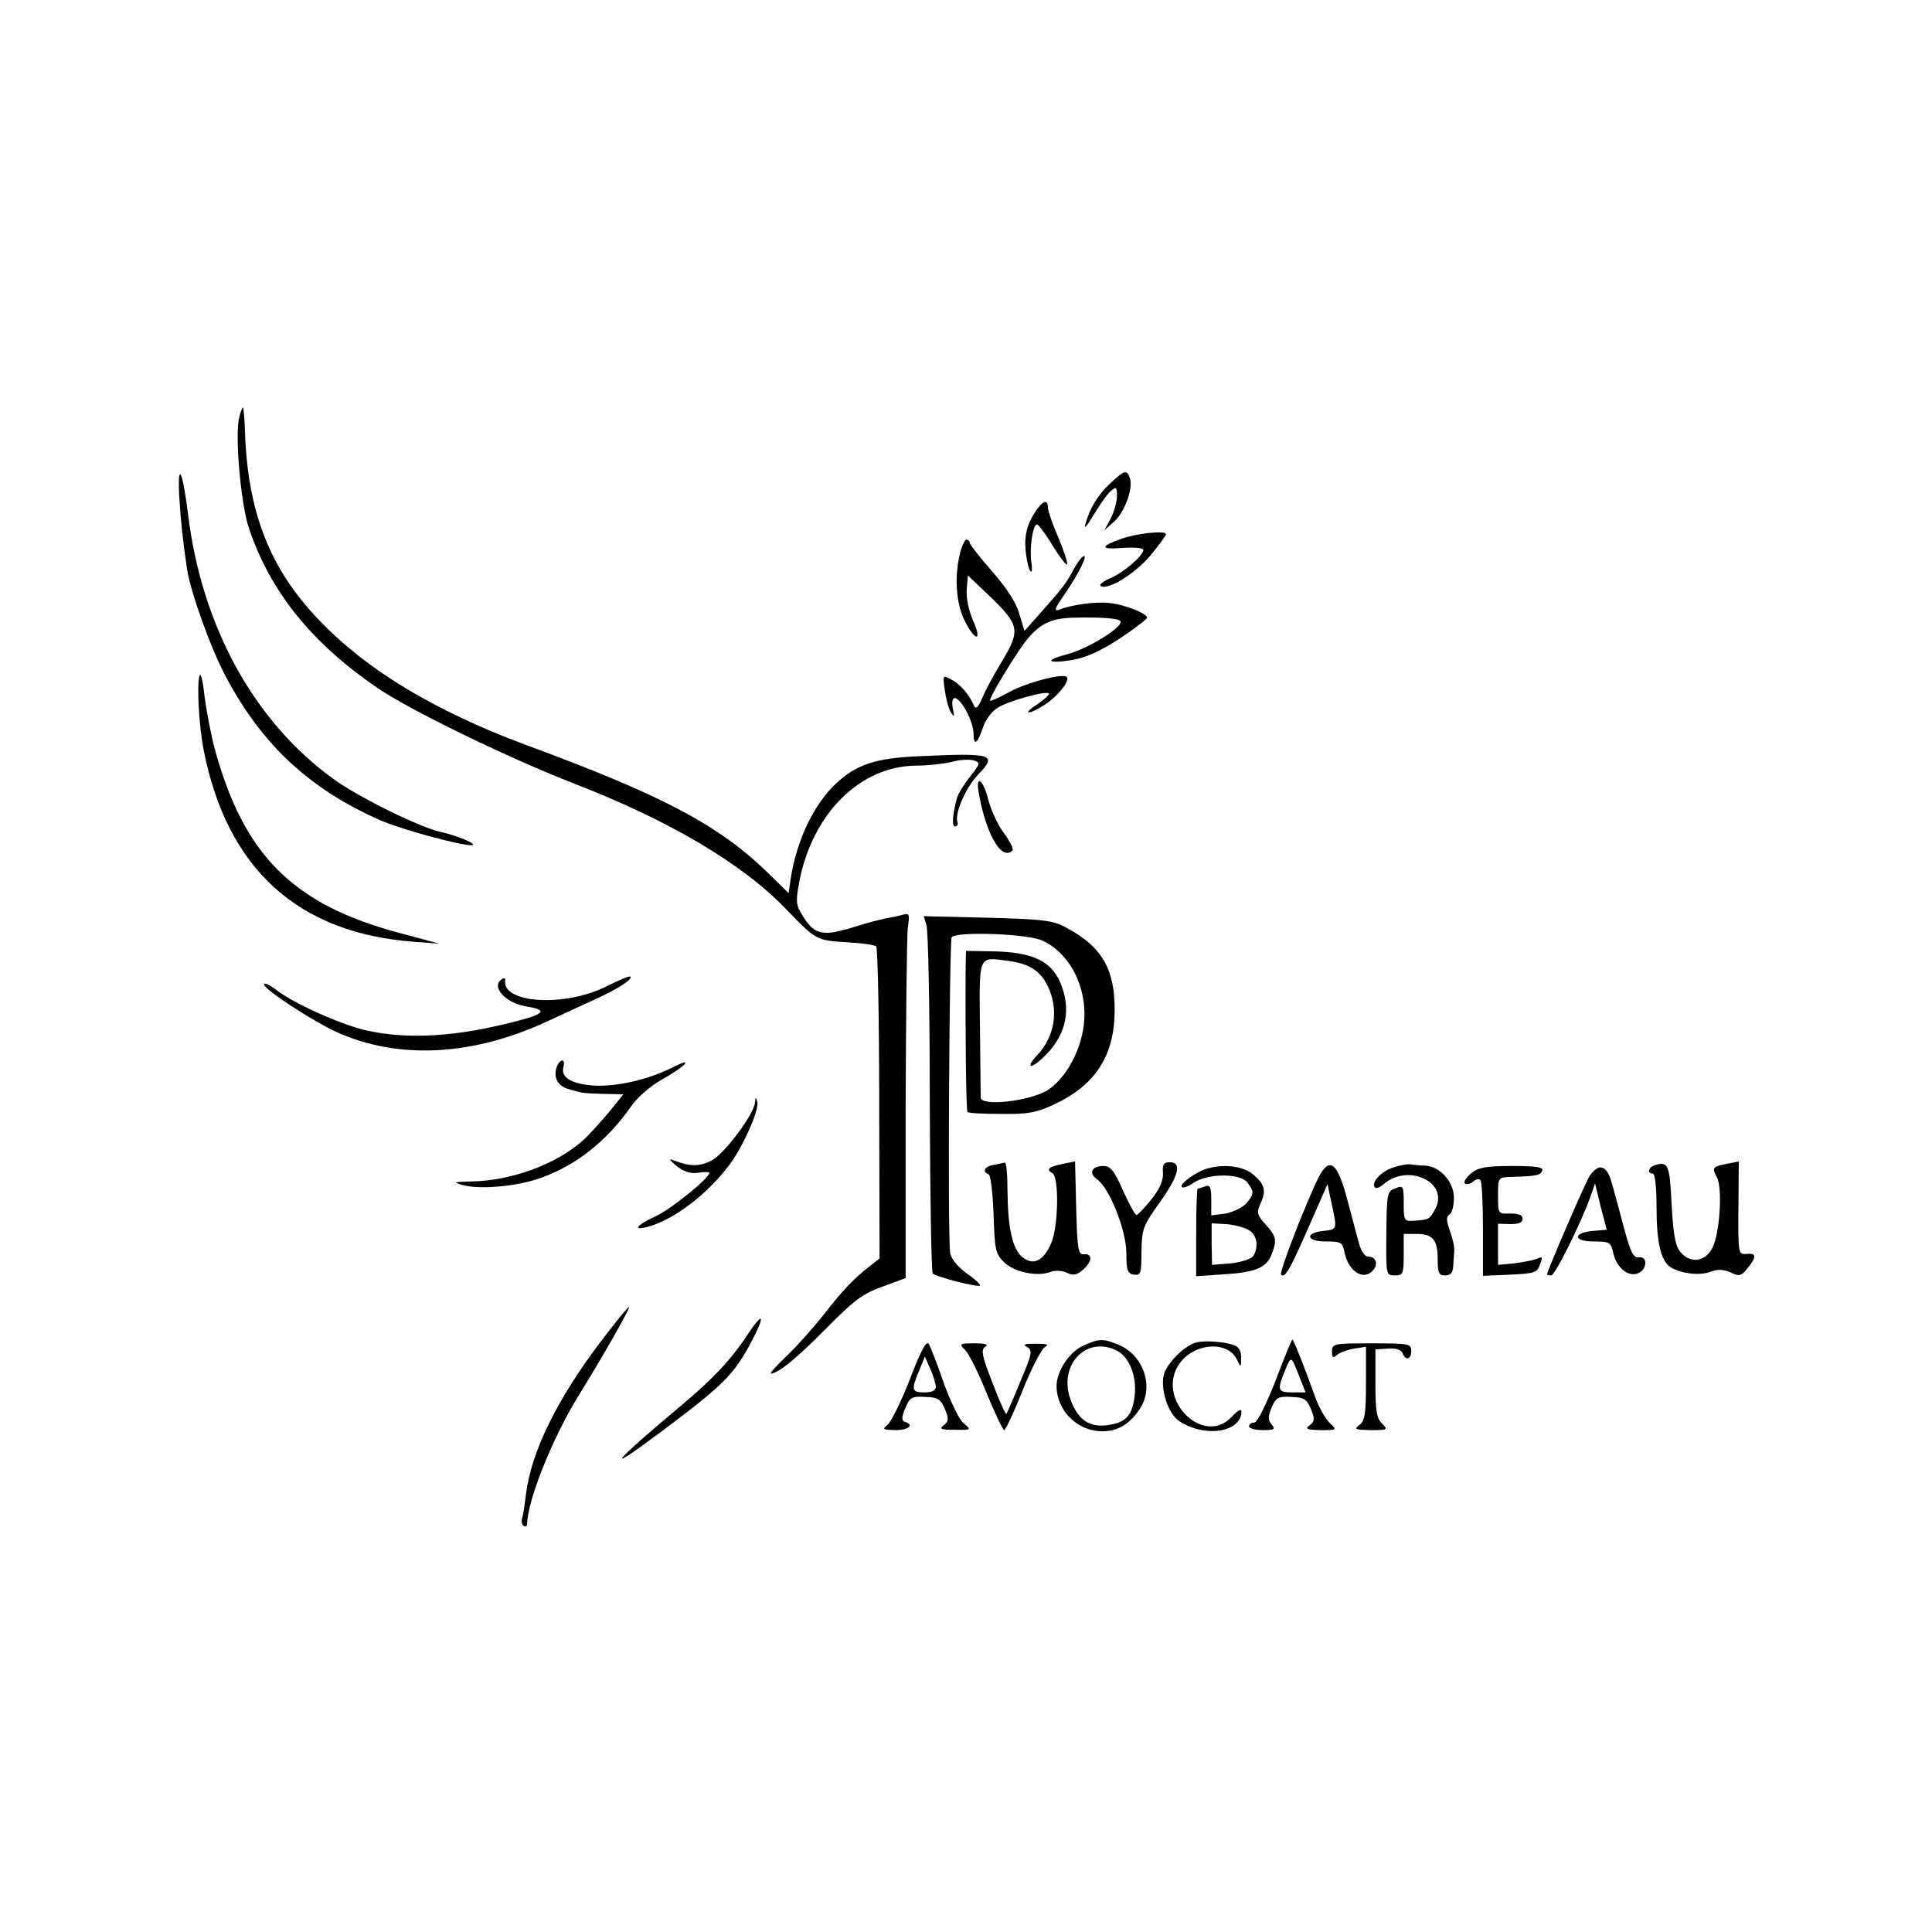 <?xml version="1.0" standalone="no"?>
<!DOCTYPE svg PUBLIC "-//W3C//DTD SVG 20010904//EN"
 "http://www.w3.org/TR/2001/REC-SVG-20010904/DTD/svg10.dtd">
<svg version="1.0" xmlns="http://www.w3.org/2000/svg"
 width="512pt" height="512pt" viewBox="0 0 512 512"
 preserveAspectRatio="xMidYMid meet">
<g transform="translate(0,512) scale(0.1,-0.1)"
fill="#000000" stroke="none">
<path d="M634 4014 c-12 -47 4 -230 26 -295 57 -168 166 -303 340 -422 88 -60
346 -185 520 -253 254 -98 449 -214 563 -333 79 -82 80 -83 159 -88 40 -2 76
-7 80 -11 4 -4 8 -192 8 -417 l1 -410 -23 -18 c-45 -35 -72 -63 -126 -132 -30
-38 -76 -89 -101 -112 -25 -24 -42 -43 -38 -43 19 0 68 40 147 120 72 73 95
91 148 110 l62 23 0 446 c1 245 3 463 6 484 5 34 4 38 -13 33 -10 -3 -31 -7
-46 -10 -16 -3 -50 -12 -75 -20 -89 -28 -111 -25 -141 21 -22 34 -23 41 -13
95 34 181 161 308 310 309 31 0 74 5 95 10 21 6 47 7 57 4 19 -6 18 -8 -9 -43
-16 -20 -32 -46 -35 -57 -12 -45 -14 -75 -5 -75 6 0 9 6 6 13 -7 22 23 91 55
124 52 54 40 58 -155 49 -116 -5 -166 -21 -221 -72 -60 -56 -105 -151 -121
-255 l-5 -36 -53 52 c-131 128 -280 207 -641 340 -275 102 -472 229 -599 387
-97 122 -143 262 -148 451 -1 31 -4 57 -5 57 -2 0 -7 -12 -10 -26z"/>
<path d="M475 3804 c4 -65 9 -113 21 -194 10 -62 64 -213 105 -288 95 -177
220 -293 405 -375 57 -25 211 -67 244 -67 20 1 -39 26 -81 35 -53 11 -215 90
-283 139 -212 152 -352 406 -388 706 -14 113 -28 141 -23 44z"/>
<path d="M2942 3839 c-33 -31 -54 -66 -66 -109 -4 -14 6 -2 22 25 17 28 37 57
46 64 14 12 16 10 16 -13 0 -15 -7 -41 -16 -59 l-17 -32 27 24 c28 27 50 89
40 115 -8 22 -14 20 -52 -15z"/>
<path d="M2740 3758 c-23 -38 -28 -70 -18 -125 7 -36 17 -38 11 -2 -5 36 4 99
15 99 4 0 23 -25 41 -55 19 -31 36 -53 39 -51 2 3 -8 35 -23 71 -16 36 -28 72
-28 80 0 25 -16 17 -37 -17z"/>
<path d="M2974 3693 c-60 -21 -60 -30 1 -25 31 2 55 0 55 -5 0 -16 -53 -61
-89 -76 -18 -8 -29 -17 -24 -20 19 -12 90 32 131 80 23 28 42 54 42 57 0 11
-74 3 -116 -11z"/>
<path d="M2542 3644 c-13 -61 -7 -129 16 -172 28 -54 45 -51 21 3 -12 27 -19
61 -17 83 l3 37 63 -60 c74 -72 76 -87 27 -168 -20 -33 -43 -75 -51 -95 -12
-27 -18 -33 -23 -22 -12 29 -36 57 -60 69 -23 13 -23 12 -17 -29 3 -22 10 -49
16 -58 9 -14 10 -12 5 11 -3 16 -1 27 5 27 17 0 50 -63 50 -94 0 -34 10 -28
25 16 5 17 21 40 35 50 26 19 140 51 140 39 0 -3 -13 -15 -29 -26 -42 -27 -30
-32 14 -5 37 23 72 66 62 76 -10 11 -111 -16 -156 -42 -24 -13 -46 -23 -47
-21 -5 4 60 112 92 155 37 48 67 63 126 65 83 2 128 -2 128 -11 0 -18 -90 -72
-139 -85 -65 -17 -58 -27 11 -16 35 6 74 23 124 56 40 26 73 52 74 56 0 11
-59 35 -100 39 -35 4 -99 -4 -134 -18 -14 -5 -10 5 16 42 37 54 64 109 48 99
-6 -3 -17 -20 -26 -36 -17 -33 -30 -50 -89 -116 l-40 -45 -14 46 c-8 29 -34
69 -72 112 -32 37 -59 71 -59 75 0 5 -4 9 -9 9 -5 0 -14 -21 -19 -46z"/>
<path d="M529 3330 c-8 -22 -2 -134 11 -199 62 -314 250 -485 560 -507 l65 -5
-108 29 c-280 75 -410 205 -487 484 -11 40 -23 105 -28 143 -4 39 -10 63 -13
55z"/>
<path d="M2593 3023 c19 -112 61 -186 90 -157 4 4 -7 25 -23 47 -16 21 -34 61
-41 88 -13 52 -33 68 -26 22z"/>
<path d="M2455 2669 c5 -13 9 -225 9 -471 1 -246 4 -450 8 -453 9 -9 119 -37
125 -32 2 3 -14 18 -36 33 -24 18 -41 39 -43 54 -7 45 -2 825 4 836 11 16 196
10 239 -8 66 -29 112 -107 113 -193 1 -78 -41 -166 -96 -203 -46 -30 -177 -45
-179 -21 0 8 -1 92 -2 186 -2 194 -5 187 72 177 56 -7 86 -25 106 -64 32 -62
22 -136 -27 -187 -30 -32 -18 -38 15 -7 58 54 76 118 52 187 -24 69 -74 95
-192 96 l-63 1 -1 -42 c-1 -169 1 -381 5 -385 3 -3 42 -5 89 -5 69 -1 93 3
138 24 111 51 162 129 163 248 1 111 -33 171 -129 222 -35 19 -60 22 -209 26
l-168 4 7 -23z"/>
<path d="M1607 2506 c-111 -56 -279 -45 -268 17 1 5 -3 6 -9 2 -30 -19 9 -63
64 -72 56 -9 51 -19 -17 -37 -164 -44 -296 -52 -409 -26 -65 15 -190 71 -235
106 -18 14 -33 21 -33 15 0 -13 125 -95 192 -126 163 -74 362 -64 562 30 39
18 96 44 126 58 57 26 99 53 90 59 -3 2 -31 -10 -63 -26z"/>
<path d="M1475 2291 c-9 -28 4 -50 34 -58 39 -11 37 -10 92 -12 l51 -1 -38
-47 c-22 -26 -52 -60 -69 -75 -70 -63 -189 -107 -295 -109 -47 -1 -51 -2 -26
-9 44 -13 144 -5 208 18 94 33 176 98 239 188 16 24 51 55 83 73 63 35 87 62
30 33 -65 -33 -149 -52 -208 -49 -61 4 -90 21 -83 49 7 24 -10 23 -18 -1z"/>
<path d="M2001 2199 c-2 -31 -80 -135 -114 -154 -33 -17 -58 -17 -102 0 -14 6
-11 1 8 -15 19 -15 37 -21 57 -18 17 3 30 2 30 0 0 -14 -101 -96 -142 -115
-54 -25 -63 -40 -17 -27 68 20 154 86 212 163 36 48 79 145 74 166 -4 15 -5
15 -6 0z"/>
<path d="M2633 2033 c-24 -4 -31 -19 -13 -25 5 -1 11 -49 13 -106 3 -93 5
-105 28 -127 26 -26 87 -39 122 -26 13 5 32 4 44 -2 18 -8 27 -6 43 8 25 22
26 43 3 41 -16 -1 -18 12 -21 123 l-3 123 -31 -6 c-39 -8 -47 -15 -29 -25 18
-11 16 -140 -3 -185 -20 -47 -47 -61 -76 -38 -27 22 -39 77 -40 175 0 42 -3
76 -7 76 -5 -1 -18 -4 -30 -6z"/>
<path d="M3082 2011 c1 -19 -8 -41 -31 -70 -18 -22 -36 -41 -39 -41 -4 0 -20
30 -36 65 -23 53 -33 65 -52 65 -31 0 -40 -19 -17 -35 33 -23 77 -133 78 -195
0 -47 3 -55 20 -58 18 -2 20 3 20 61 1 60 4 68 48 130 51 71 60 107 27 107
-16 0 -20 -6 -18 -29z"/>
<path d="M3692 2026 c-33 -11 -60 -41 -48 -53 3 -4 14 1 23 9 65 56 173 5 137
-65 -16 -29 -16 -29 -56 -32 -27 -2 -28 0 -28 46 0 46 -1 48 -22 40 -22 -8
-23 -14 -24 -120 -1 -110 -1 -111 23 -111 21 0 23 4 23 55 l0 55 33 0 c44 0
57 -15 57 -67 0 -36 3 -43 20 -43 14 0 20 7 21 23 1 12 2 31 3 42 1 11 -5 35
-12 54 -9 27 -10 36 -1 42 7 4 12 24 12 45 0 42 -37 83 -76 85 -12 0 -29 2
-37 3 -8 2 -30 -2 -48 -8z"/>
<path d="M4388 2033 c-19 -5 -25 -23 -8 -23 6 0 10 -36 10 -89 0 -96 12 -146
40 -161 29 -16 77 -21 104 -10 18 7 34 6 52 -2 23 -11 29 -10 45 11 25 30 24
41 -3 38 -21 -2 -22 0 -21 122 l1 123 -31 -6 c-39 -8 -41 -10 -27 -36 15 -28
8 -145 -11 -185 -18 -38 -57 -45 -84 -15 -15 17 -20 42 -25 127 -5 106 -9 115
-42 106z"/>
<path d="M3195 2022 c-29 -10 -70 -40 -63 -48 4 -3 18 2 32 12 39 25 123 25
142 0 18 -25 18 -29 -3 -55 -10 -11 -35 -23 -55 -27 l-38 -5 0 41 c0 34 -3 41
-16 36 -9 -3 -18 -6 -20 -6 -2 0 -4 -52 -4 -116 l0 -116 74 5 c84 5 113 18
126 53 15 38 12 48 -16 79 -22 24 -24 32 -15 52 17 36 14 52 -15 78 -27 25
-81 32 -129 17z m113 -161 c23 -12 29 -45 13 -70 -5 -7 -31 -16 -59 -19 l-50
-4 -1 55 0 55 37 -2 c20 -1 47 -8 60 -15z"/>
<path d="M3495 2001 c-31 -61 -106 -253 -100 -259 10 -10 22 10 73 126 l50
114 11 -52 c15 -69 15 -68 -21 -72 -51 -5 -47 -28 5 -28 41 0 45 -2 50 -29 11
-52 52 -77 77 -46 13 16 6 35 -15 35 -8 0 -18 15 -23 33 -5 17 -19 71 -32 120
-26 96 -46 113 -75 58z"/>
<path d="M3899 2011 c-13 -11 -21 -23 -17 -27 4 -4 14 -2 21 4 8 7 17 9 20 5
4 -3 7 -62 7 -130 l0 -124 71 3 c65 3 73 5 80 27 8 20 7 22 -8 15 -10 -4 -37
-9 -60 -12 l-43 -4 0 55 0 54 33 -1 c22 0 32 4 32 14 0 10 -10 14 -32 14 -33
-1 -33 -1 -33 47 0 48 0 49 33 50 68 2 80 4 84 17 4 9 -17 12 -80 12 -69 0
-89 -4 -108 -19z"/>
<path d="M4213 2004 c-12 -18 -113 -252 -113 -261 0 -2 5 -3 11 -3 10 0 79
139 104 209 l12 35 15 -62 16 -61 -36 -3 c-55 -5 -53 -28 1 -28 42 0 46 -2 52
-29 8 -39 38 -65 64 -56 26 8 29 47 4 43 -14 -2 -22 13 -39 77 -12 44 -26 98
-33 121 -12 46 -34 53 -58 18z"/>
<path d="M1590 1562 c-114 -151 -182 -289 -196 -401 -3 -25 -7 -53 -10 -63 -3
-9 -1 -19 4 -22 5 -3 9 0 9 7 2 63 66 223 133 333 73 118 140 237 137 240 -2
2 -36 -40 -77 -94z"/>
<path d="M1981 1583 c-41 -63 -91 -117 -176 -188 -183 -153 -209 -186 -58 -73
169 126 198 155 243 240 39 73 34 86 -9 21z"/>
<path d="M2411 1464 c-23 -59 -50 -113 -59 -120 -15 -12 -12 -13 21 -14 35 0
51 14 25 22 -9 3 -9 12 1 36 12 29 17 32 53 30 34 -1 41 -6 52 -32 11 -26 10
-33 -3 -43 -13 -10 -8 -12 29 -12 44 -1 45 0 24 17 -12 9 -35 58 -53 107 -17
50 -35 96 -40 104 -6 9 -22 -21 -50 -95z m69 -20 c0 -9 -11 -14 -30 -14 -34 0
-36 6 -14 58 l15 37 15 -34 c8 -18 14 -40 14 -47z"/>
<path d="M2873 1555 c-38 -16 -73 -68 -73 -108 0 -65 55 -120 121 -120 42 0
73 19 100 60 38 57 10 141 -56 169 -42 17 -51 17 -92 -1z m88 -15 c32 -17 52
-68 46 -118 -6 -54 -23 -72 -73 -79 -49 -6 -79 16 -98 71 -31 91 45 168 125
126z"/>
<path d="M3173 1563 c-31 -6 -81 -55 -89 -87 -9 -39 12 -103 41 -122 68 -45
164 -30 165 25 0 8 -10 4 -25 -13 -77 -83 -206 50 -138 142 40 54 127 59 151
9 10 -22 11 -21 11 4 1 16 -6 29 -16 33 -24 10 -75 14 -100 9z"/>
<path d="M3380 1460 c-26 -65 -48 -110 -56 -110 -8 0 -14 -4 -14 -10 0 -5 16
-10 36 -10 31 0 35 2 24 15 -10 12 -10 21 0 45 11 26 17 30 52 28 34 -1 41 -6
52 -32 11 -26 10 -33 -3 -43 -13 -10 -9 -12 28 -13 44 0 45 0 25 19 -11 10
-28 40 -38 67 -30 84 -58 154 -61 154 -2 0 -22 -49 -45 -110z m63 13 l17 -43
-35 0 c-39 0 -41 6 -20 57 17 41 16 42 38 -14z"/>
<path d="M2558 1542 c10 -10 36 -62 57 -115 22 -53 43 -97 46 -97 4 0 26 47
49 105 23 58 50 110 59 115 12 7 6 9 -24 9 -31 0 -36 -2 -23 -9 15 -9 13 -18
-18 -91 -18 -45 -35 -83 -37 -86 -2 -2 -19 35 -37 83 -28 71 -31 87 -19 95 10
6 1 9 -28 9 -41 0 -42 -1 -25 -18z"/>
<path d="M3530 1539 c0 -18 3 -19 14 -9 8 6 29 14 45 16 l31 5 0 -97 c0 -80
-3 -99 -17 -110 -16 -12 -12 -13 30 -14 45 0 46 1 29 18 -14 14 -17 34 -17
106 l0 90 33 2 c21 2 35 -3 39 -12 8 -21 23 -17 23 6 0 19 -7 20 -105 20 -100
0 -105 -1 -105 -21z"/>
</g>
</svg>
